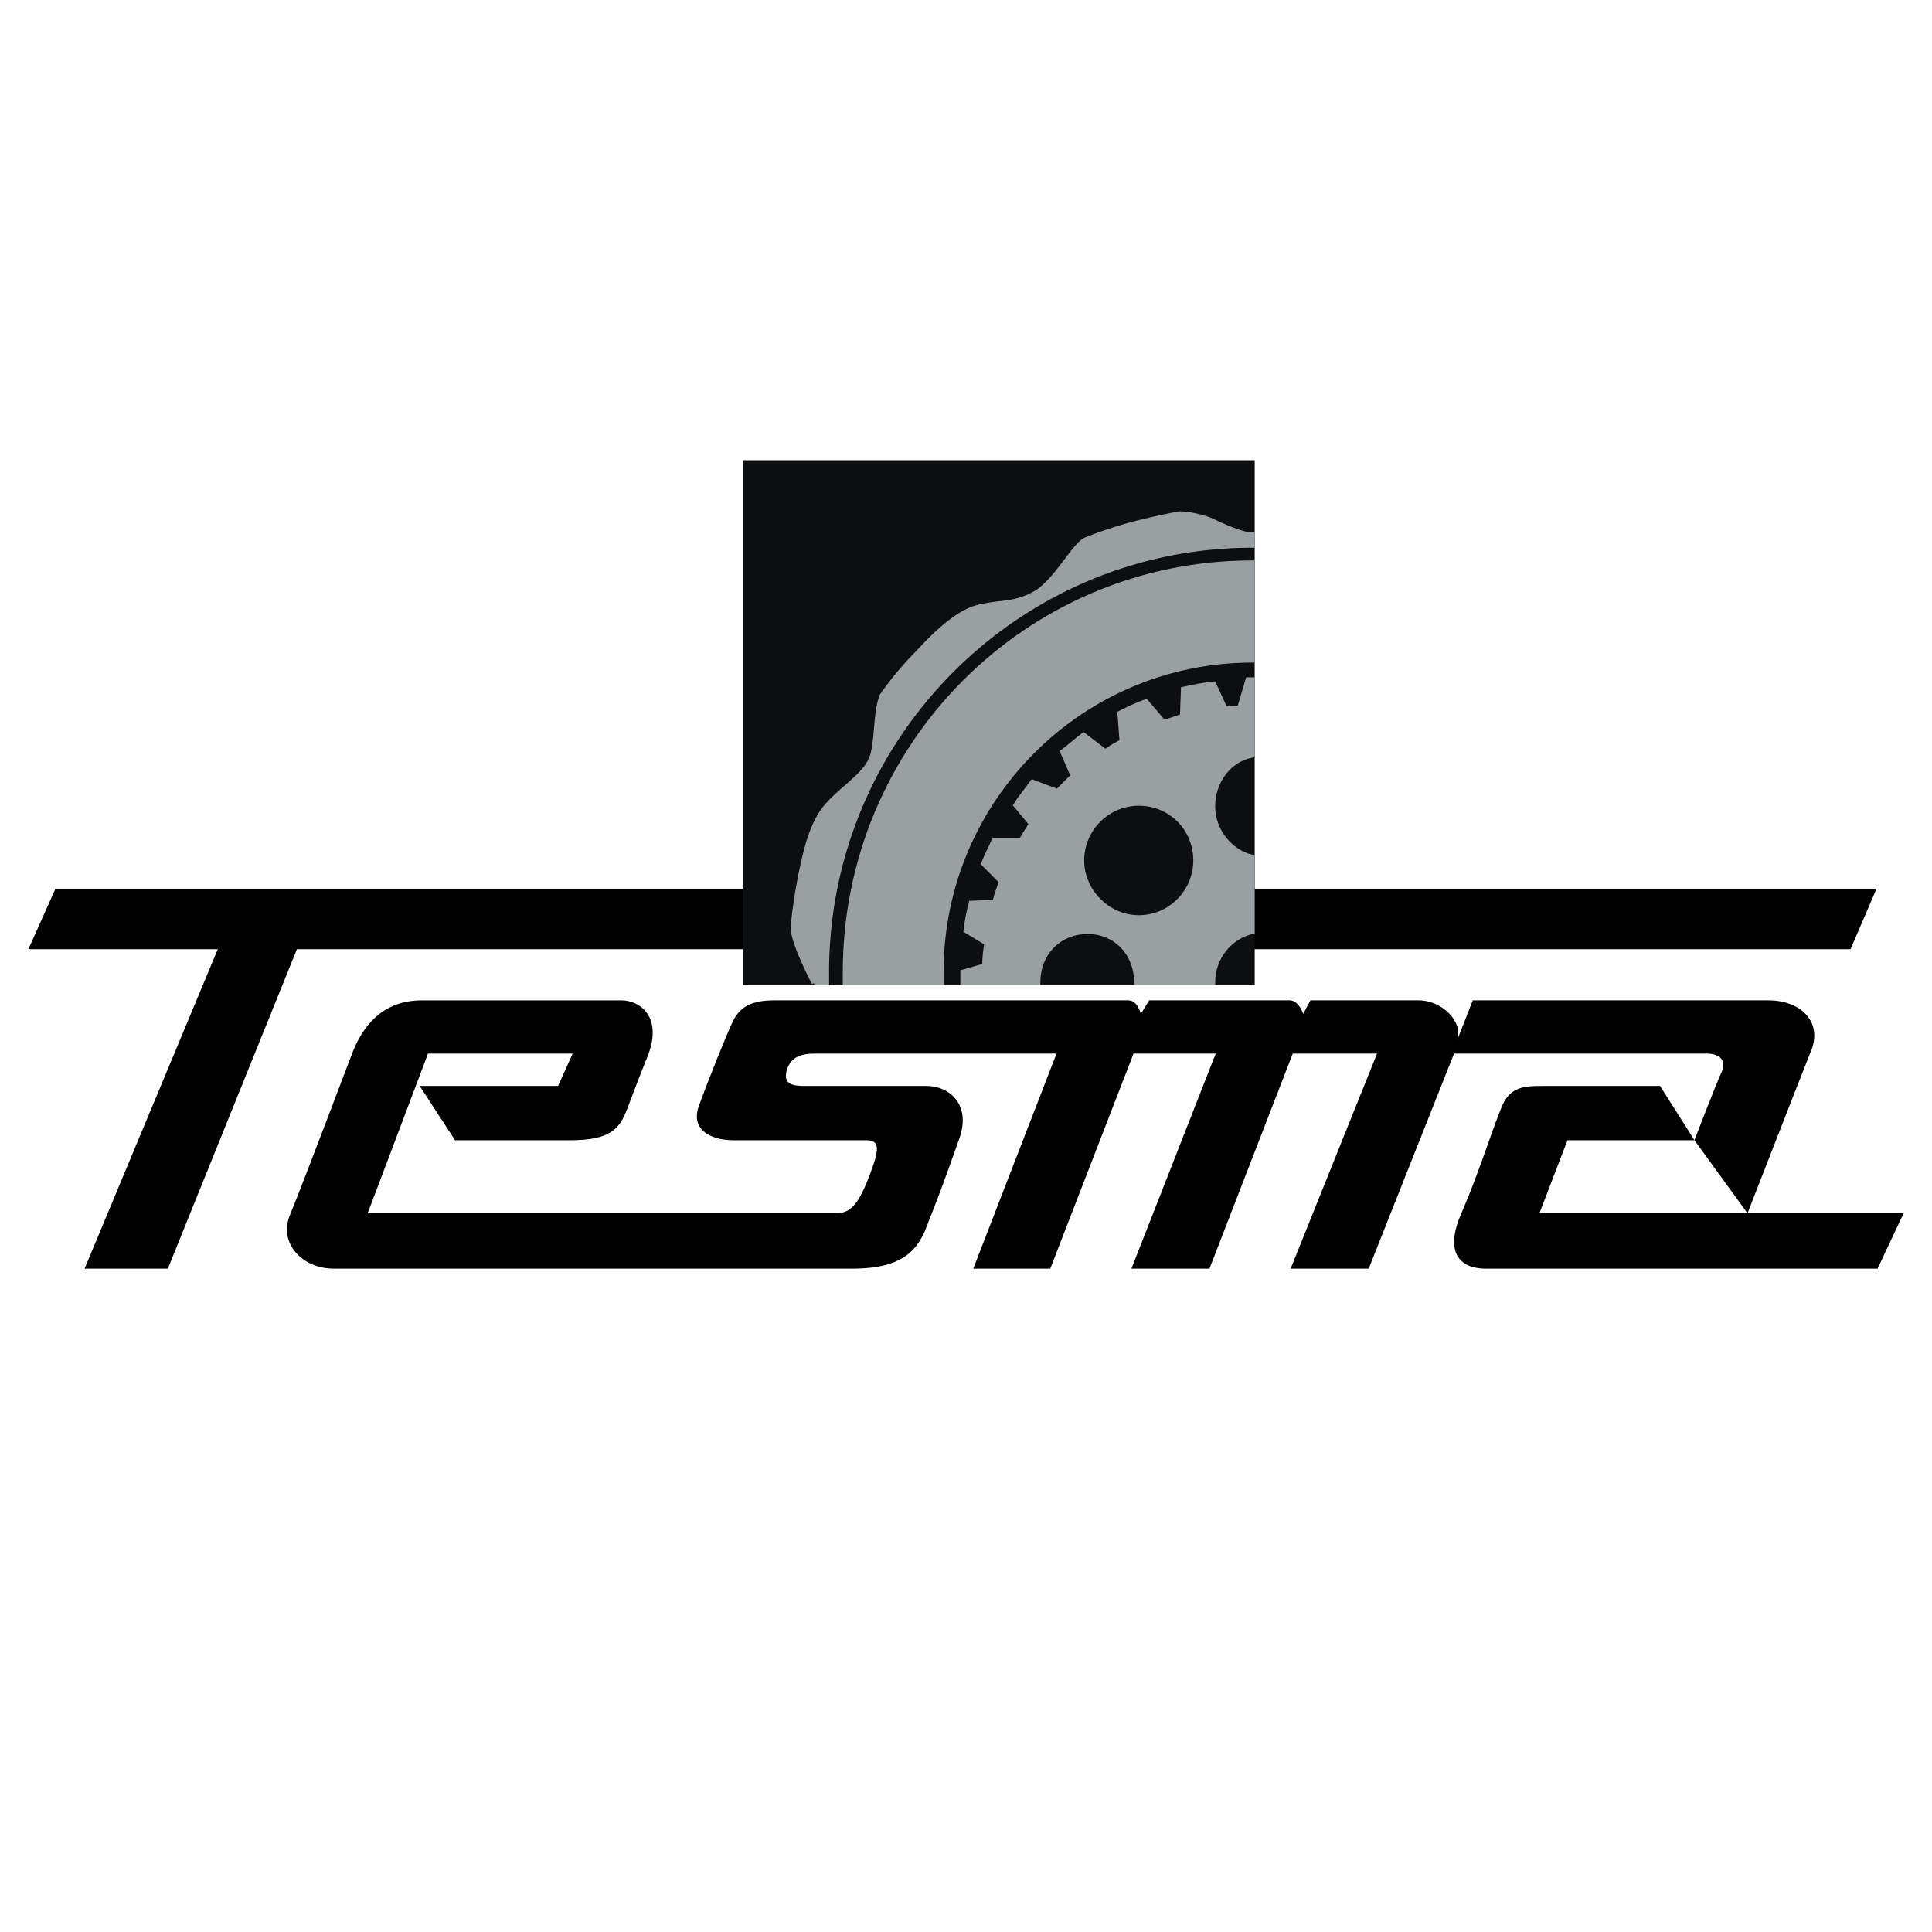 <svg xmlns="http://www.w3.org/2000/svg" width="2500" height="2500" viewBox="0 0 192.756 192.756"><path fill-rule="evenodd" clip-rule="evenodd" fill="#fff" d="M0 0h192.756v192.756H0V0z"/><path fill-rule="evenodd" clip-rule="evenodd" d="M2.834 94.702l2.7-6.04h181.689l-2.596 6.04H29.621l-12.874 31.87H8.441l13.289-31.87H2.834z"/><path d="M35.124 105.117c1.038-2.707 3.011-5.312 6.956-5.312h19.934c1.765 0 4.049 1.562 2.699 5.312-1.454 3.645-1.454 3.75-2.181 5.623-.726 1.875-1.661 3.021-5.606 3.021H45.402l-3.53-5.416H55.68l1.453-3.229H42.702l-6.021 15.936h46.616c1.35 0 2.181-.521 3.322-3.438 1.142-2.916 1.246-3.854-.208-3.854H73.122c-1.869 0-4.257-.834-3.426-3.334.935-2.604 2.699-6.977 3.426-8.539.727-1.459 1.869-2.084 4.153-2.084h35.299c.934 0 1.246 1.355 1.246 1.355l.83-1.355h14.016c.936 0 1.35 1.355 1.35 1.355l.727-1.355h10.799c2.283 0 4.463 2.084 3.842 3.959l1.557-3.959h29.484c3.219 0 5.295 2.084 4.361 4.791-1.039 2.604-6.438 16.457-6.438 16.457l-5.295-7.291s2.076-5.416 2.699-6.77c.623-1.459-.518-1.875-1.453-1.875H145.07l-8.514 21.455h-7.787l8.619-21.455h-8.41l-8.307 21.455h-7.787l8.41-21.455h-8.201l-8.307 21.455h-7.682l8.305-21.455H81.323c-1.557 0-2.388.416-2.803 1.562-.311 1.145 0 1.666 1.661 1.666h12.251c2.284 0 4.569 1.875 3.219 5.416-1.246 3.541-1.973 5.52-3.011 8.123-.935 2.709-2.388 4.688-7.579 4.688H33.254c-3.011 0-5.606-2.5-4.257-5.52 1.247-3.019 6.127-15.933 6.127-15.933z" fill-rule="evenodd" clip-rule="evenodd"/><path d="M165.627 108.346l3.426 5.416h-12.666l-2.803 7.291h36.338l-2.596 5.52h-39.037c-3.012 0-4.049-1.979-2.492-5.52 1.559-3.543 3.012-8.125 3.945-10.416.83-2.291 2.389-2.291 4.258-2.291h11.627z" fill-rule="evenodd" clip-rule="evenodd"/><path fill-rule="evenodd" clip-rule="evenodd" fill="#0c0e0f" stroke="#0c0e0f" stroke-width=".506" stroke-miterlimit="2.613" d="M74.368 98.035h50.562V46.169H74.368v51.866z"/><path d="M124.93 56.167c-22.426 0-40.595 18.226-40.595 40.827v1.041h9.552v-1.041c0-17.185 13.913-31.141 31.043-31.141v-9.686z" fill-rule="evenodd" clip-rule="evenodd" fill="#9a9fa2" stroke="#9a9fa2" stroke-width=".506" stroke-miterlimit="2.613"/><path d="M123.684 70.644l.83-2.812h.416v7.499c-2.285.417-3.945 2.604-3.945 5.104 0 2.499 1.764 4.583 3.945 5.103v7.395c-2.182.521-3.945 2.5-3.945 5.104h-7.58c0-2.917-2.076-5.104-4.879-5.104-2.906 0-4.984 2.187-4.984 5.104h-7.475v-1.041l2.18-.625c0-.833.105-1.563.209-2.292l-2.077-1.25c.104-.938.312-1.875.519-2.708l2.388-.104c.104-.729.416-1.354.623-2.083l-1.766-1.771c.312-.833.727-1.562 1.039-2.292h2.699c.311-.521.623-1.041 1.037-1.666l-1.557-1.875c.52-.833 1.143-1.562 1.662-2.291l2.49.938 1.559-1.562-1.039-2.396c.727-.521 1.35-1.146 2.076-1.666l2.182 1.666c.518-.417 1.141-.729 1.66-1.042l-.207-2.812c.83-.417 1.66-.833 2.596-1.146l1.764 2.083 1.869-.625.104-2.708c.936-.208 1.973-.416 3.012-.521l1.143 2.5c.516-.104 1.036-.104 1.452-.104z" fill-rule="evenodd" clip-rule="evenodd" fill="#9a9fa2"/><path d="M123.684 70.644l.83-2.812h.416v7.499c-2.285.417-3.945 2.604-3.945 5.104 0 2.499 1.764 4.583 3.945 5.103v7.395c-2.182.521-3.945 2.5-3.945 5.104h-7.58c0-2.917-2.076-5.104-4.879-5.104-2.906 0-4.984 2.187-4.984 5.104h-7.475v-1.041l2.18-.625c0-.833.105-1.563.209-2.292l-2.077-1.25c.104-.938.312-1.875.519-2.708l2.388-.104c.104-.729.416-1.354.623-2.083l-1.766-1.771c.312-.833.727-1.562 1.039-2.292h2.699c.311-.521.623-1.041 1.037-1.666l-1.557-1.875c.52-.833 1.143-1.562 1.662-2.291l2.49.938 1.559-1.562-1.039-2.396c.727-.521 1.35-1.146 2.076-1.666l2.182 1.666c.518-.417 1.141-.729 1.66-1.042l-.207-2.812c.83-.417 1.66-.833 2.596-1.146l1.764 2.083 1.869-.625.104-2.708c.936-.208 1.973-.416 3.012-.521l1.143 2.5c.516-.104 1.036-.104 1.452-.104" fill="none" stroke="#9a9fa2" stroke-width=".506" stroke-miterlimit="2.613"/><path d="M81.22 98.035s-2.18-4.166-2.077-5.52c.104-1.458.416-3.645.934-6.041.52-2.499 1.246-4.895 2.7-6.353 1.35-1.458 3.322-2.708 4.049-4.166.83-1.458.415-5.416 1.35-6.77a32.168 32.168 0 0 1 3.426-4.062c1.246-1.354 3.634-3.853 5.814-4.478 2.285-.625 3.738-.209 5.918-1.458 2.076-1.25 3.842-4.791 4.984-5.312 1.244-.521 3.426-1.25 5.086-1.667 1.662-.417 3.635-.833 4.258-.937.623 0 2.387.208 3.736.937 1.35.625 3.012 1.25 3.531 1.146v1.042c-23.361 0-42.464 19.059-42.464 42.597v1.041H81.22v.001z" fill-rule="evenodd" clip-rule="evenodd" fill="#9a9fa2" stroke="#9a9fa2" stroke-width=".506" stroke-miterlimit="2.613"/><path d="M113.613 91.057c2.906 0 5.189-2.396 5.189-5.208 0-2.917-2.283-5.208-5.189-5.208-2.805 0-5.191 2.291-5.191 5.208 0 2.813 2.387 5.208 5.191 5.208z" fill-rule="evenodd" clip-rule="evenodd" fill="#0c0e0f" stroke="#0c0e0f" stroke-width=".506" stroke-miterlimit="2.613"/></svg>